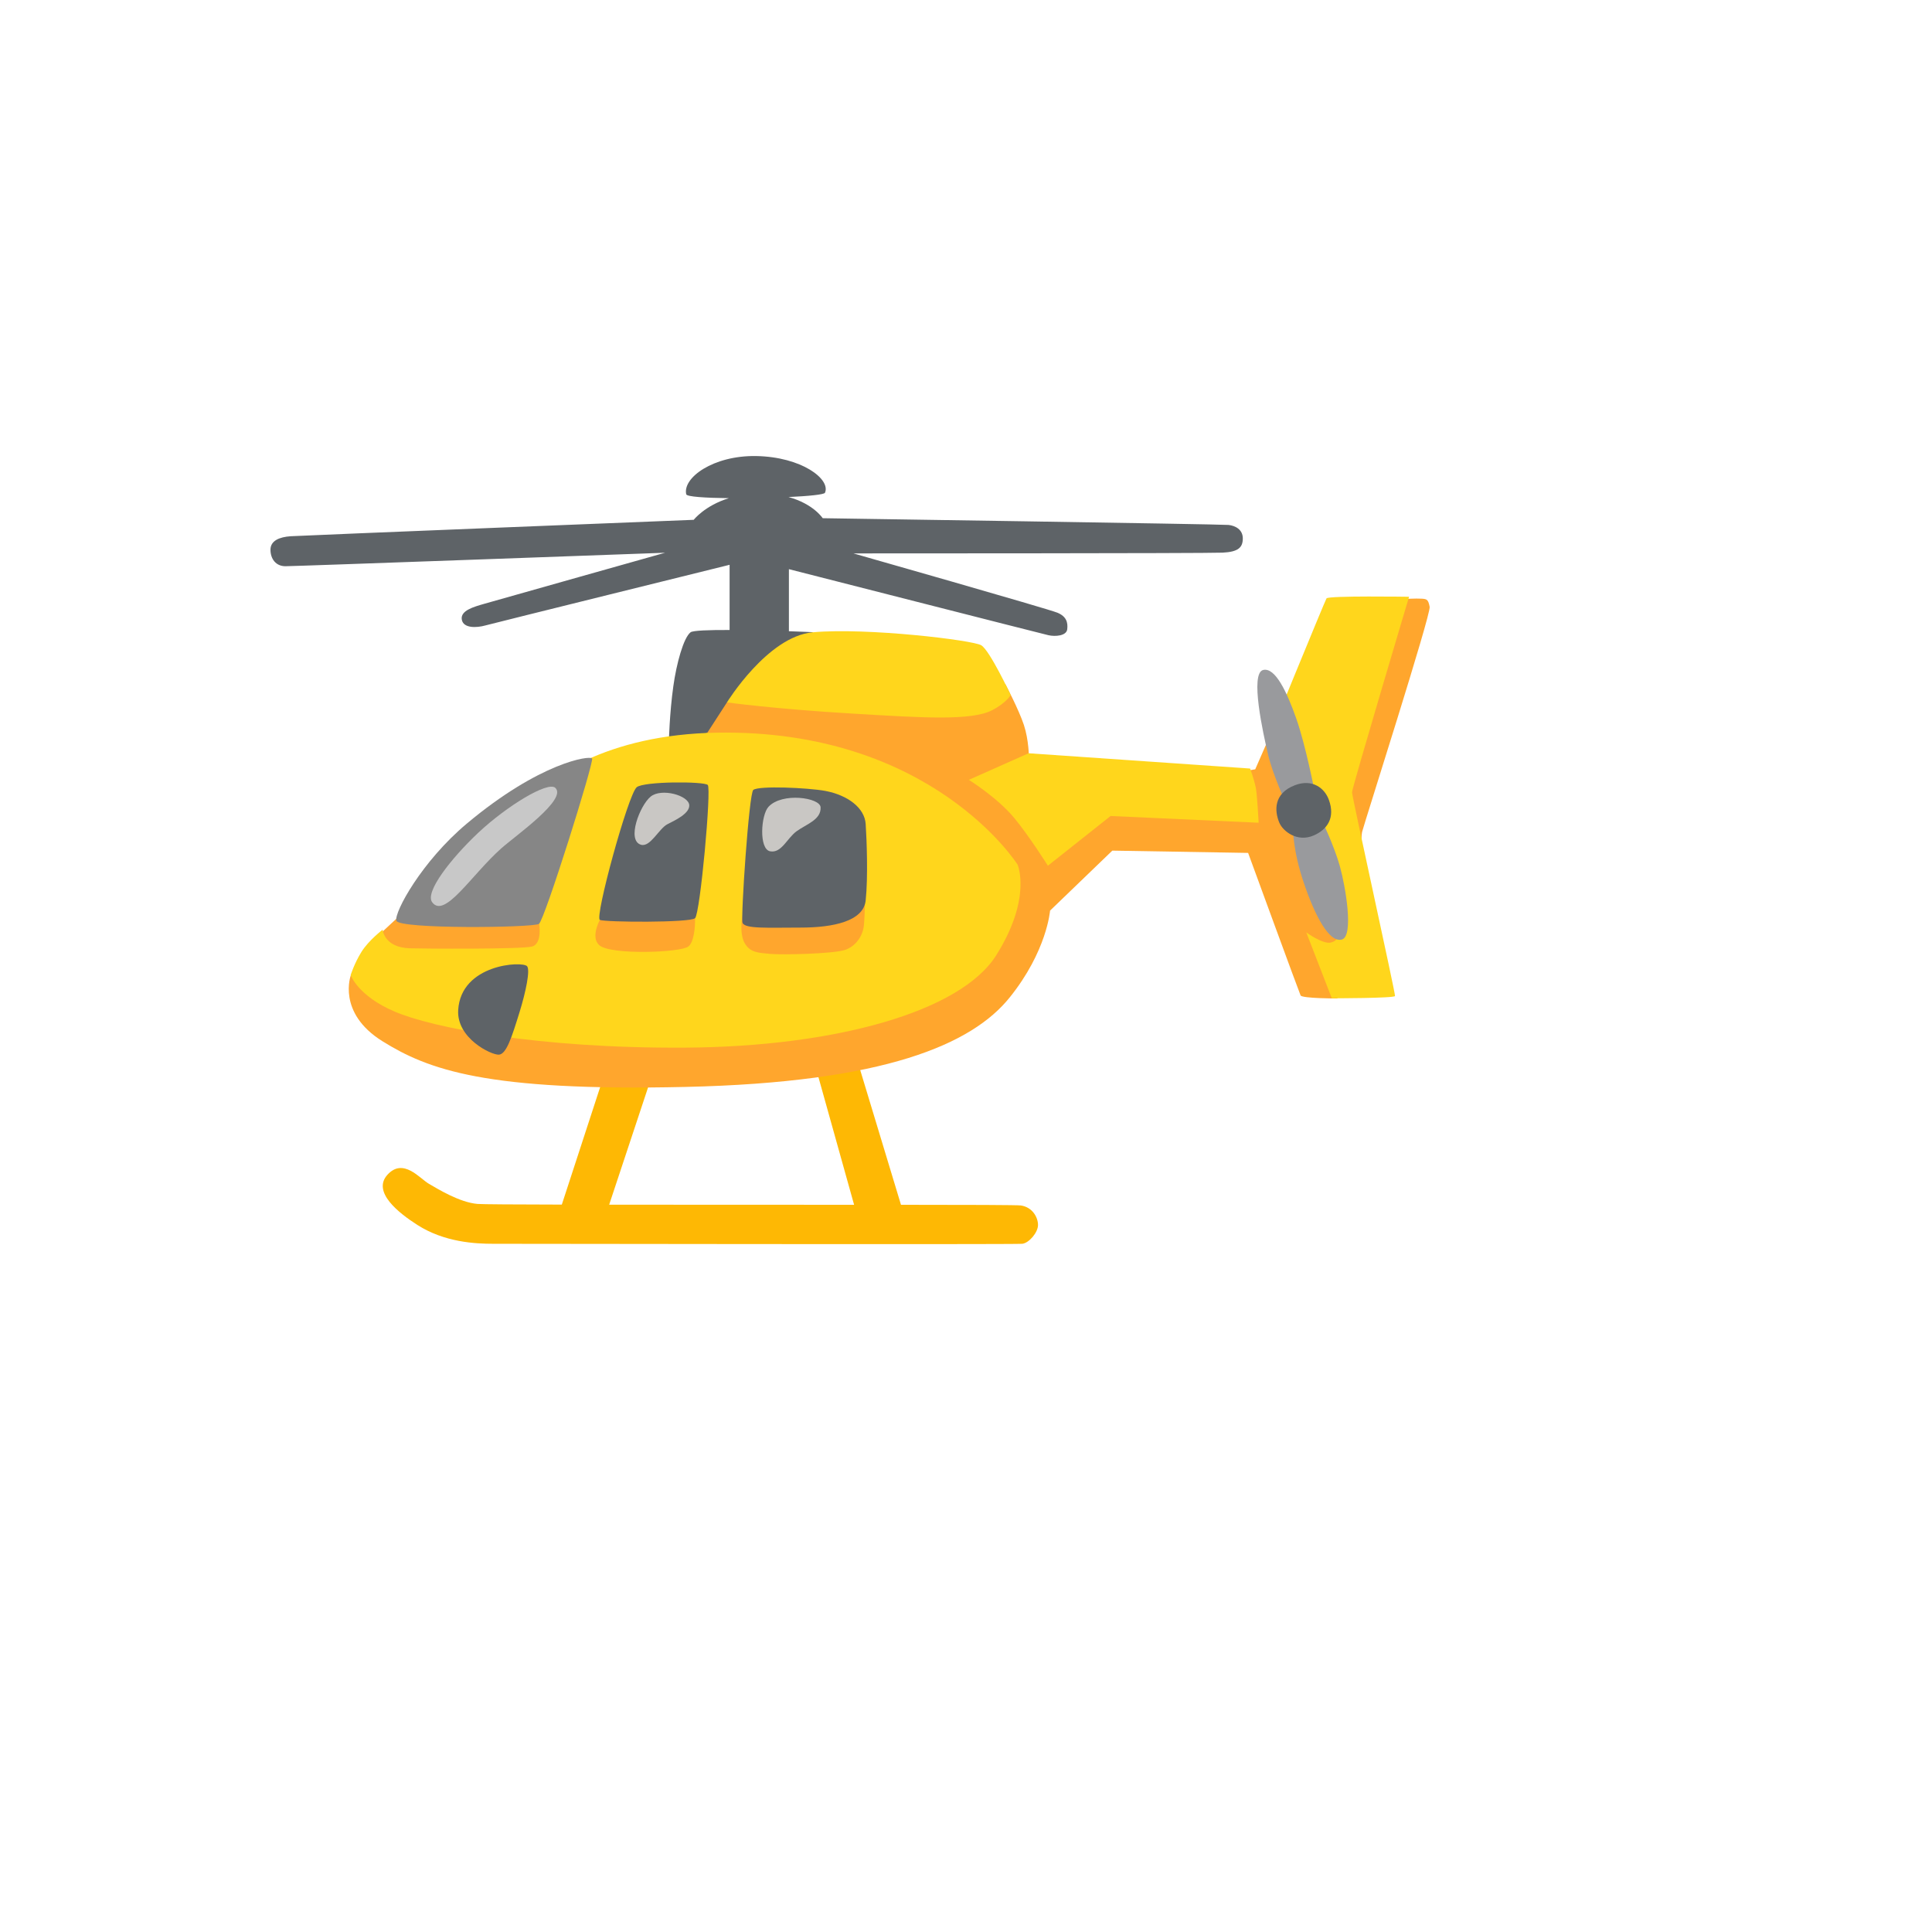 <svg xmlns="http://www.w3.org/2000/svg" version="1.1" xmlns:xlink="http://www.w3.org/1999/xlink" width="100%" height="100%" id="svgWorkerArea" viewBox="-25 -25 625 625" xmlns:idraw="https://idraw.muisca.co" style="background: white;"><defs id="defsdoc"><pattern id="patternBool" x="0" y="0" width="10" height="10" patternUnits="userSpaceOnUse" patternTransform="rotate(35)"><circle cx="5" cy="5" r="4" style="stroke: none;fill: #ff000070;"></circle></pattern></defs><g id="fileImp-235904348" class="cosito"><path id="pathImp-206051895" fill="#feb804" class="grouped" d="M305.209 364.963C304.196 364.81 288.294 364.748 266.467 364.748 266.467 364.748 252.069 317.164 252.069 317.164 252.069 317.164 238.96 320.572 238.96 320.572 238.96 320.572 251.301 364.748 251.301 364.748 225.851 364.748 195.919 364.748 172.066 364.717 172.066 364.717 186.556 321.032 186.556 321.032 186.556 321.032 170.992 321.032 170.992 321.032 170.992 321.032 156.747 364.687 156.747 364.687 141.459 364.656 130.898 364.595 129.486 364.472 123.653 363.981 116.623 359.621 113.707 357.933 110.79 356.244 105.448 349.429 100.352 355.016 95.256 360.604 104.036 367.45 110.053 371.287 118.803 376.874 128.749 377.366 134.582 377.365 140.415 377.366 303.521 377.611 305.7 377.365 307.88 377.12 310.796 373.712 310.796 371.287 310.796 368.862 309.047 365.516 305.209 364.963 305.209 364.963 305.209 364.963 305.209 364.963"></path><path id="pathImp-198075135" fill="#5e6367" class="grouped" d="M372.441 144.818C370.261 144.572 241.14 142.638 241.14 142.638 241.14 142.638 238.162 138.002 230.088 135.792 236.627 135.485 241.6 134.994 241.876 134.411 243.81 130.051 234.355 122.776 219.558 122.53 205.713 122.315 195.766 129.56 196.994 134.902 197.178 135.7 203.195 136.069 210.778 136.161 202.95 138.586 199.419 143.16 199.419 143.16 199.419 143.16 72.692 148.225 69.039 148.471 65.386 148.717 62.5 149.914 62.5 152.83 62.5 155.747 64.189 158.172 67.35 158.172 70.513 158.172 190.148 153.813 190.148 153.813 190.148 153.813 135.043 169.347 131.666 170.329 128.258 171.311 123.899 172.509 124.39 175.425 124.881 178.341 129.24 178.096 131.911 177.359 134.582 176.622 211.024 157.712 211.024 157.712 211.024 157.712 211.024 178.802 211.024 178.802 204.515 178.771 199.174 178.956 198.406 179.539 196.104 181.319 193.832 189.7 192.819 197.007 191.591 205.756 191.376 214.966 191.376 214.966 191.376 214.966 224.869 216.9 224.869 216.9 224.869 216.9 237.978 179.508 237.978 179.508 237.978 179.508 234.785 179.355 230.211 179.201 230.211 179.201 230.211 159.124 230.211 159.124 230.211 159.124 311.994 179.999 314.173 180.49 316.353 180.982 320.006 180.736 320.252 178.556 320.498 176.377 320.006 174.443 317.09 173.215 314.173 171.987 251.086 154.028 251.086 154.028 251.086 154.028 365.411 154.028 370.507 153.782 375.603 153.536 377.046 152.094 377.046 149.177 377.046 146.291 374.62 145.063 372.441 144.818 372.441 144.818 372.441 144.818 372.441 144.818"></path><path id="pathImp-350905105" fill="#ffa62d" class="grouped" d="M104.497 271.023C104.497 271.023 97.712 277.347 97.712 277.347 97.712 277.347 88.502 290.456 88.502 290.456 88.502 290.456 83.897 302.582 98.695 311.822 113.492 321.032 132.188 328.093 196.748 326.619 261.309 325.177 289.46 312.774 301.587 297.731 313.713 282.689 314.695 269.58 314.695 269.58 314.695 269.58 334.834 250.178 334.834 250.178 334.834 250.178 378.765 250.915 378.765 250.915 378.765 250.915 395.281 296.074 395.742 297.025 396.233 298.008 407.622 298.008 407.622 298.008 407.622 298.008 416.126 273.97 416.126 273.97 416.126 273.97 414.898 247.016 415.635 244.13 416.372 241.214 437.953 173.737 437.493 171.311 437.032 168.886 436.541 168.763 434.853 168.671 433.164 168.548 428.774 168.794 428.774 168.794 428.774 168.794 384.567 215.856 384.567 215.856 384.567 215.856 381.067 223.869 381.067 223.869 381.067 223.869 372.257 225.312 372.257 225.311 372.257 225.312 307.849 219.97 307.849 219.97 307.849 219.97 307.849 214.444 306.222 209.501 304.595 204.589 300.267 196.362 300.267 196.362 300.267 196.362 210.164 202.226 210.164 202.226 210.164 202.226 203.871 211.957 203.871 211.957 203.871 211.957 173.724 227.553 173.724 227.553 173.724 227.553 104.497 271.023 104.497 271.023 104.497 271.023 104.497 271.023 104.497 271.023"></path><path id="pathImp-365031386" fill="#ffd61c" class="grouped" d="M404.123 168.579C403.509 169.623 384.598 215.856 384.598 215.856 384.598 215.856 408.298 277.101 408.298 277.101 408.298 277.101 407.991 279.373 405.443 279.926 402.895 280.478 397.584 276.641 397.584 276.641 397.584 276.641 405.842 297.946 405.842 297.946 405.842 297.946 426.103 297.946 426.288 297.209 426.472 296.473 412.381 232.741 412.381 231.298 412.381 229.855 430.831 168.057 430.831 168.057 430.831 168.057 404.644 167.658 404.123 168.579 404.123 168.579 404.123 168.579 404.123 168.579"></path><path id="pathImp-380267906" fill="#ffd61c" class="grouped" d="M288.417 227.276C288.417 227.276 297.565 232.956 303.029 239.525 307.849 245.297 313.989 255.059 313.989 255.059 313.989 255.059 334.281 238.973 334.281 238.973 334.281 238.973 382.173 241.152 382.173 241.152 382.173 241.152 381.681 231.912 381.252 229.824 380.699 227.092 379.41 223.623 379.41 223.623 379.41 223.623 307.757 218.68 307.757 218.68 307.757 218.68 288.417 227.276 288.417 227.276 288.417 227.276 288.417 227.276 288.417 227.276"></path><path id="pathImp-825414411" fill="#ffd61c" class="grouped" d="M210.164 202.226C210.164 202.226 225.329 204.344 251.301 205.879 273.067 207.168 289.153 208.243 295.907 204.774 300.574 202.379 301.955 199.831 301.955 199.831 301.955 199.831 295.201 185.402 292.438 183.745 289.706 182.087 255.538 177.973 237.978 179.539 223.334 180.828 210.164 202.226 210.164 202.226 210.164 202.226 210.164 202.226 210.164 202.226"></path><path id="pathImp-756596738" fill="#ffd61c" class="grouped" d="M304.196 254.721C304.196 254.722 276.475 210.729 206.695 212.019 136.946 213.339 124.482 265.712 124.482 265.712 124.482 265.712 149.349 273.356 149.349 273.356 149.349 273.356 150.669 280.325 147.046 281.215 143.454 282.105 112.11 281.921 107.444 281.768 99.216 281.461 98.787 275.751 98.787 275.751 98.787 275.751 94.305 279.158 91.971 282.873 89.638 286.587 88.441 290.425 88.441 290.425 88.441 290.425 90.713 297.148 102.655 302.244 114.597 307.371 148.612 314.217 196.779 313.91 244.946 313.603 285.838 302.398 297.35 283.917 308.893 265.497 304.196 254.722 304.196 254.721 304.196 254.722 304.196 254.722 304.196 254.721M197.7 281.184C195.183 283.18 172.434 284.009 168.843 280.755 165.957 278.145 169.058 272.589 169.058 272.589 169.058 272.589 179.127 266.295 179.127 266.295 179.127 266.295 199.757 268.69 199.849 272.067 199.91 274.952 199.481 279.772 197.7 281.184 197.7 281.184 197.7 281.184 197.7 281.184M248.293 282.32C244.332 283.579 227.755 283.947 224.163 283.579 220.571 283.211 217.685 283.303 215.874 280.048 214.063 276.794 215.168 271.33 215.168 271.33 215.168 271.33 254.832 263.839 254.832 263.839 254.832 263.839 254.862 270.225 254.463 274.4 254.095 278.022 251.577 281.276 248.293 282.32 248.293 282.32 248.293 282.32 248.293 282.32"></path><path id="pathImp-23669252" fill="#5e6367" class="grouped" d="M180.969 229.671C178.175 232.035 167.308 271.821 169.058 272.589 170.777 273.356 198.191 273.54 199.849 272.036 201.507 270.532 205.191 230.162 203.963 228.934 202.735 227.737 183.241 227.737 180.969 229.671 180.969 229.671 180.969 229.671 180.969 229.671"></path><path id="pathImp-68717937" fill="#5e6367" class="grouped" d="M218.698 230.53C217.286 231.574 214.615 271.913 215.199 273.51 215.935 275.536 223.273 275.075 233.987 275.075 244.701 275.075 254.34 272.957 255.046 266.295 255.845 258.774 255.384 246.648 255.046 241.552 254.709 236.455 249.428 232.25 241.876 230.837 236.166 229.824 220.571 229.118 218.698 230.53 218.698 230.53 218.698 230.53 218.698 230.53"></path><path id="pathImp-19309410" fill="#5e6367" class="grouped" d="M145.511 287.57C144.037 285.851 124.083 286.833 123.223 301.784 122.701 310.901 133.937 316.335 136.393 316.182 138.849 316.028 140.599 310.38 143.055 302.49 145.143 295.736 146.555 288.798 145.511 287.57 145.511 287.57 145.511 287.57 145.511 287.57"></path><path id="pathImp-591120661" fill="#868686" class="grouped" d="M103.207 272.834C103.913 275.628 147.261 275.137 149.349 273.878 151.098 272.834 167.246 221.413 166.54 220.369 165.834 219.325 149.686 221.597 126.017 241.429 111.435 253.647 102.532 270.041 103.207 272.834 103.207 272.834 103.207 272.834 103.207 272.834"></path><path id="pathImp-905163699" fill="#c9c7c4" class="grouped" d="M182.35 248.275C185.39 249.165 188.153 243.025 190.946 241.613 193.74 240.201 198.099 238.113 197.976 235.473 197.792 232.311 189.012 229.855 185.512 232.679 182.013 235.504 177.623 246.863 182.35 248.275 182.35 248.275 182.35 248.275 182.35 248.275"></path><path id="pathImp-299390463" fill="#c9c7c4" class="grouped" d="M223.61 235.995C221.154 238.635 220.448 249.687 224.132 250.393 227.816 251.099 229.566 246.187 232.728 243.885 235.89 241.613 240.679 240.17 240.464 236.148 240.28 233.017 228 231.237 223.61 235.995 223.61 235.995 223.61 235.995 223.61 235.995"></path><path id="pathImp-801945018" fill="#c8c8c8" class="grouped" d="M154.629 229.855C152.234 227.675 139.034 235.657 129.701 244.406 120.952 252.665 112.356 263.594 114.812 266.878 118.833 272.312 127.46 258.099 137.1 249.503 141.735 245.358 158.681 233.539 154.629 229.855 154.629 229.855 154.629 229.855 154.629 229.855"></path><path id="pathImp-593868982" fill="#999a9d" class="grouped" d="M383.677 191.726C379.225 192.678 383.677 212.51 385.212 219.079 386.747 225.68 391.137 235.135 391.137 235.135 391.137 235.135 400.254 230.899 400.254 230.899 400.254 230.899 397.369 216.04 394.329 207.414 391.29 198.787 387.545 190.867 383.677 191.726 383.677 191.726 383.677 191.726 383.677 191.726"></path><path id="pathImp-988568503" fill="#999a9d" class="grouped" d="M393.286 242.933C393.286 242.933 393.163 250.025 396.816 260.708 400.346 271.146 405.043 280.202 409.157 278.913 412.964 277.715 410.324 261.967 408.451 255.243 406.579 248.52 402.434 239.955 402.434 239.955 402.434 239.955 393.286 242.933 393.286 242.933 393.286 242.933 393.286 242.933 393.286 242.933"></path><path id="pathImp-855268567" fill="#5e6367" class="grouped" d="M393.961 228.995C386.87 231.666 387.299 237.438 388.865 241.152 390.001 243.854 394.667 247.661 400.132 245.205 404.368 243.301 407.008 239.556 404.89 233.754 403.539 229.978 399.579 226.877 393.961 228.995 393.961 228.995 393.961 228.995 393.961 228.995"></path></g></svg>